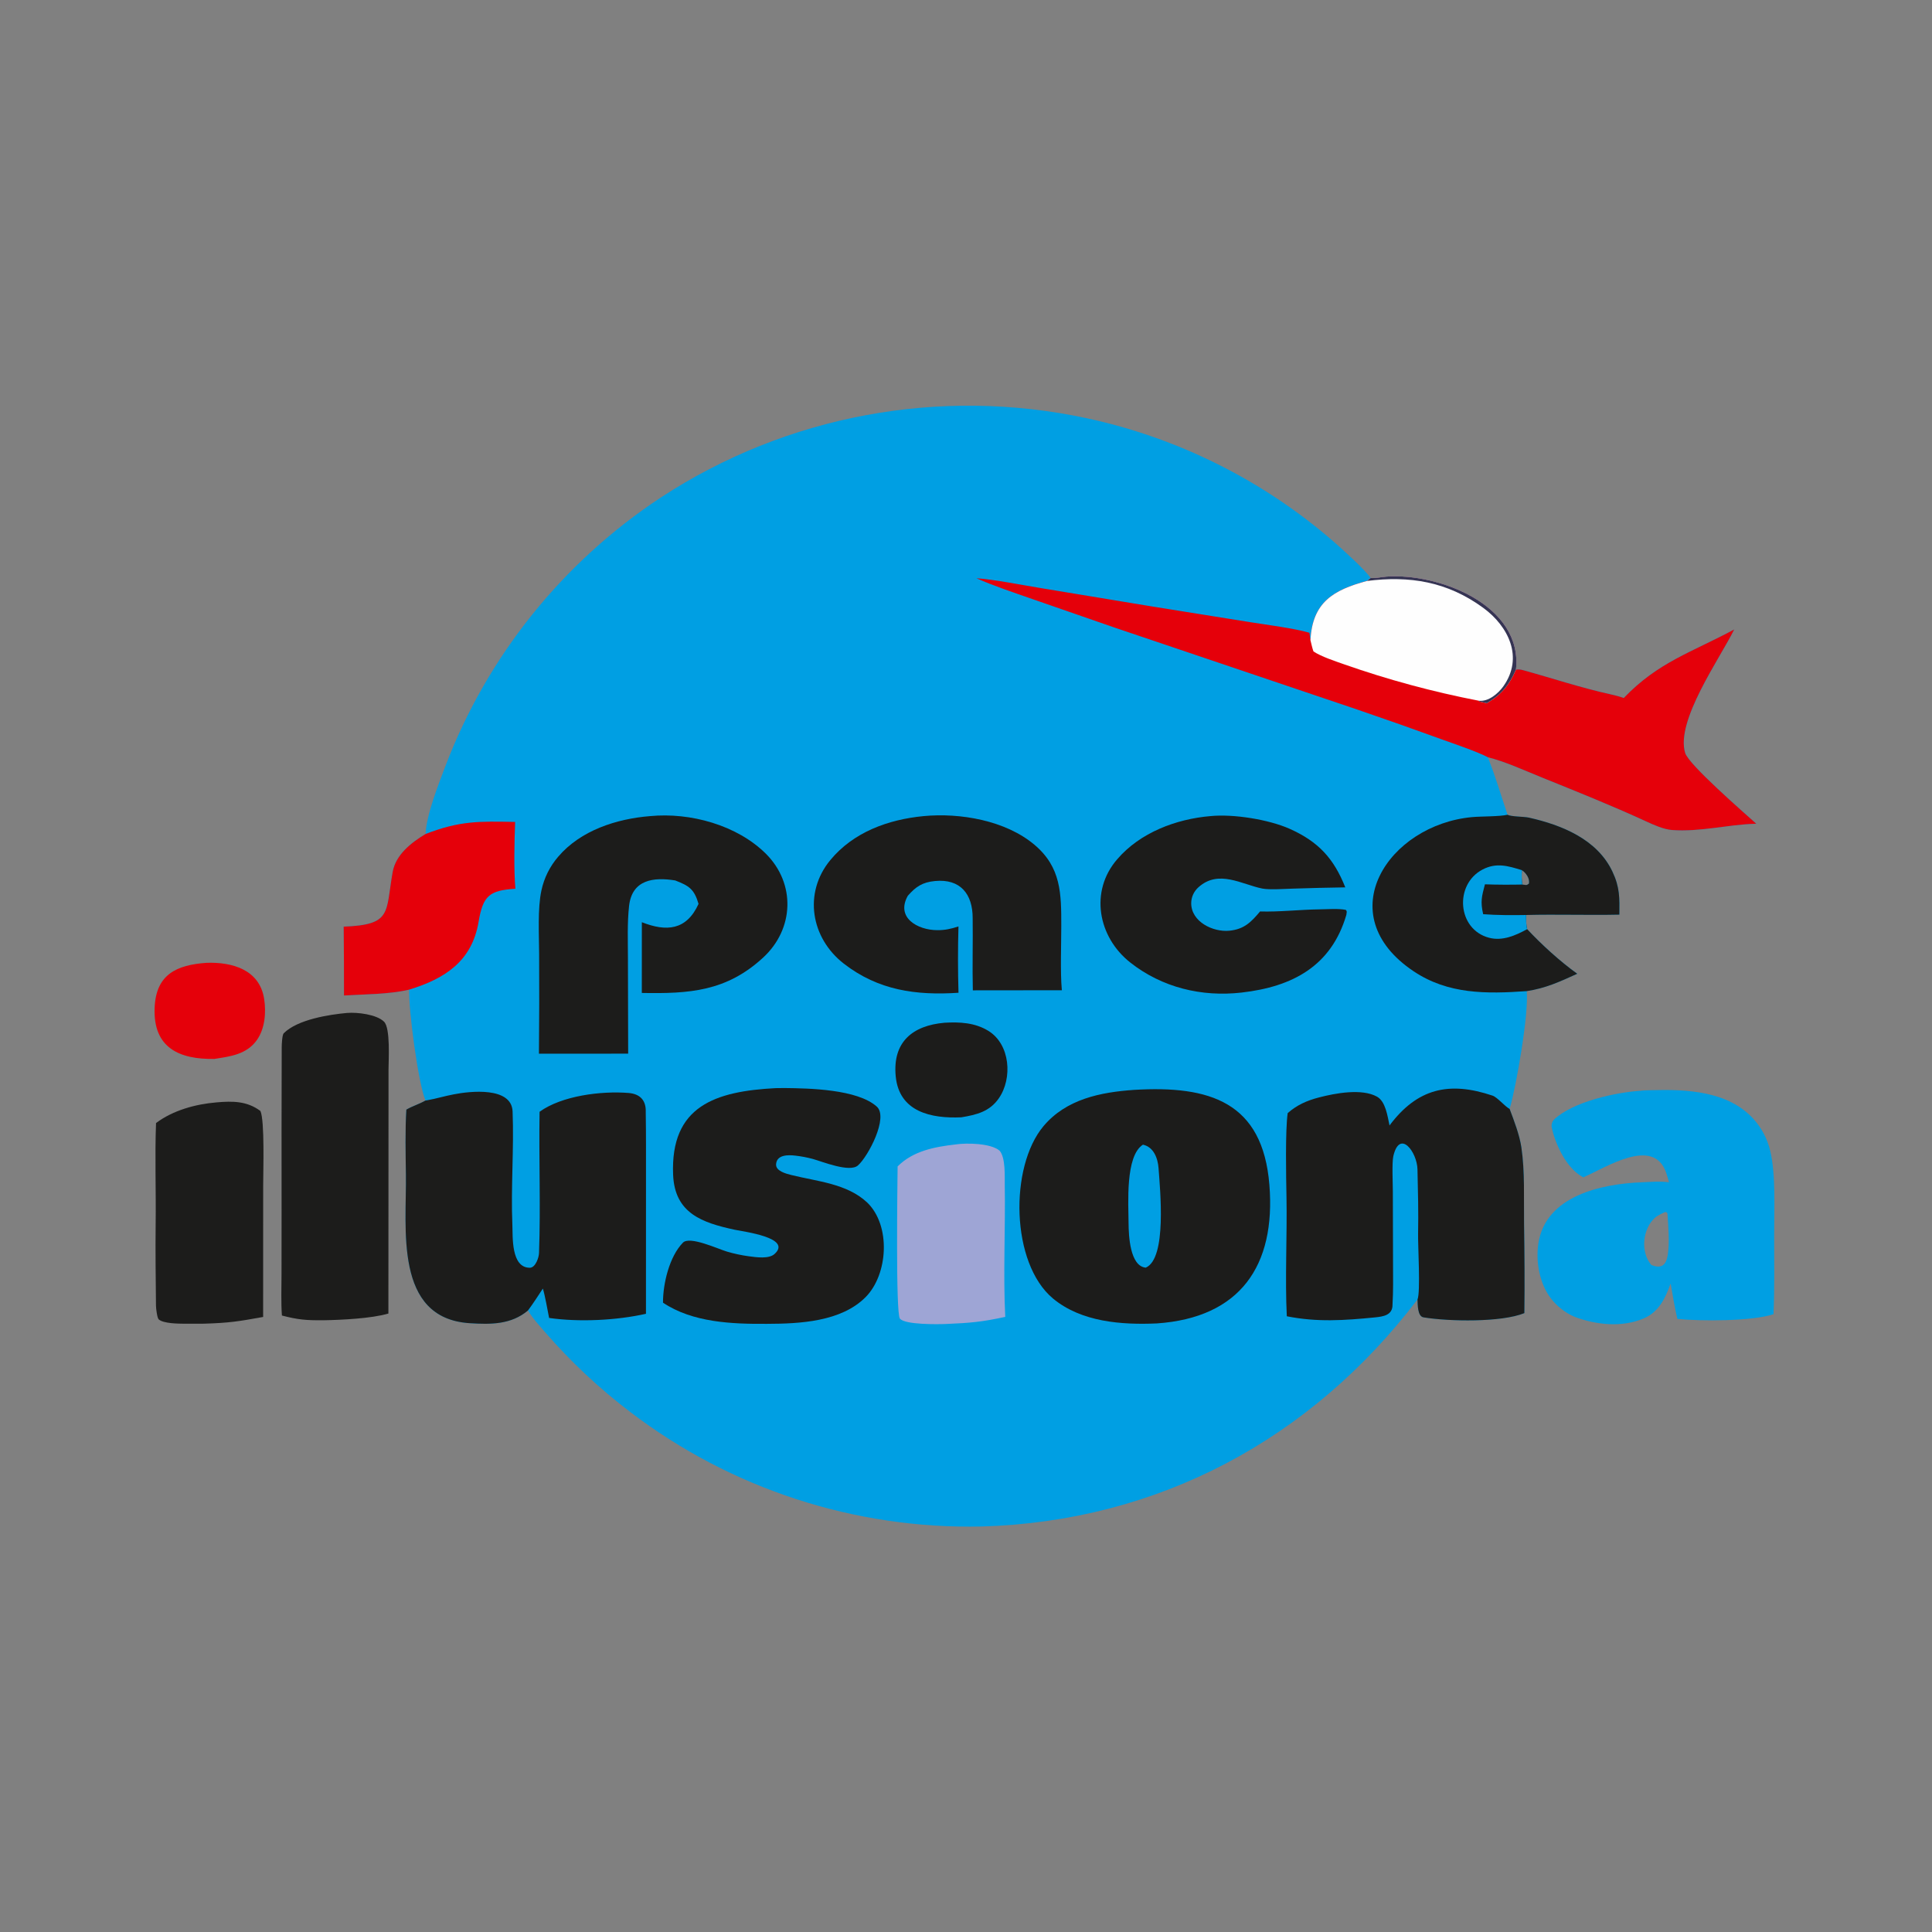 <svg version="1.2" xmlns="http://www.w3.org/2000/svg" viewBox="0 0 600 600" width="600" height="600">
	<rect x="0" y="0" width="600" height="600" fill="#808080" stroke="none"/>
	<style>
		.s0 { fill: #009fe3 } 
		.s1 { fill: #e5000a } 
		.s2 { fill: #fefefe } 
		.s3 { fill: #353453 } 
		.s4 { fill: #1c1c1b } 
		.s5 { fill: #9ea5d5 } 
	</style>
	<g id="Layer 1">
		<g id="Layer 1">
			<path class="s0" d="m132.16 259c0.28-5.98 3.97-15.29 6.13-21 13.01-34.19 36.44-63.41 66.99-83.53 38.99-25.5 86.55-34.36 132.11-24.61 28.4 6.1 54.8 19.28 76.74 38.31 2.47 2.14 9.86 8.8 11.52 11.33 1.56 0.13 3.33-0.31 4.95-0.43 16.21-1.16 42.39 8.84 40.2 28.88 0.89-0.08 1.32-0.07 2.19 0.17 9.08 2.5 17.98 5.49 27.19 7.51 1.37 0.31 2.76 0.66 4.09 1.14 10.76-11.2 21.08-14.17 34.3-21.28-4.42 8.99-18.28 28.39-15.23 38.35 1.13 3.68 18.19 18.46 22.08 21.98l-0.37 0.01c-8.52 0.25-17.24 2.6-25.79 1.94-2.59-0.2-5.66-1.58-8-2.66-10.65-4.91-21.56-9.27-32.43-13.66-5.38-2.17-11.19-4.88-16.78-6.29 2.44 6.07 4.06 11.78 6.13 17.87 1.08 0.61 5.11 0.55 6.59 0.88 10.24 2.3 21.25 6.71 26 16.8 2.3 4.86 2.2 8.18 2.14 13.34-9.65 0.21-19.5-0.14-28.98 0.11 0.03 1.48-0.03 2.97 0.34 4.39 4.44 4.77 10.27 10.07 15.56 13.86-5.33 2.42-9.8 4.51-15.7 5.39 0.71 6.69-3.17 29.37-5.3 36.59 1.36 3.6 3.08 8.11 3.64 11.89 1.14 7.68 0.73 15.97 0.84 23.75 0.14 9.27 0.21 18.51 0.09 27.77-7.07 2.91-23.4 2.62-31.31 1.32-1.9-0.31-1.8-4.03-1.87-5.56-33.06 43.44-80.58 68.93-135.35 70.51-39.36 0.86-77.86-11.68-109.16-35.57-9.58-7.27-18.38-15.52-26.27-24.59-1.75-2.01-4.18-4.67-5.47-6.93-5.22 4.41-11.58 4.37-18.12 3.95-23.61-1.53-19.54-29.56-19.79-46.19-0.09-6.31-0.26-13.86 0.14-20.14 1.98-1.15 4-1.7 5.93-2.82-2.34-5.73-5.28-28.48-5.06-34.44-6.25 1.48-13.86 1.42-20.24 1.82q0.02-10.69-0.1-21.38c15.09-0.6 12.97-4.23 15.21-16.94 0.95-5.37 5.66-9.09 10.22-11.84zm340.58 15.7c1.38 0.14 1.18 0.35 2.06-0.25 0.41-1.55-0.92-3.43-2.18-4.22-0.08 1.86-0.09 2.62 0.12 4.47z"/>
			<path class="s1" d="m425.65 179.5c1.56 0.13 3.33-0.31 4.95-0.43 16.21-1.16 42.39 8.84 40.2 28.88 0.89-0.08 1.32-0.07 2.19 0.17 9.08 2.5 17.98 5.49 27.19 7.51 1.37 0.31 2.76 0.66 4.09 1.14 10.76-11.2 21.08-14.17 34.3-21.28-4.42 8.99-18.28 28.39-15.23 38.35 1.13 3.68 18.19 18.46 22.08 21.98l-0.37 0.01c-8.52 0.25-17.24 2.6-25.79 1.94-2.59-0.2-5.66-1.58-8-2.66-10.65-4.91-21.56-9.27-32.43-13.66-5.38-2.17-11.19-4.88-16.78-6.29-3.28-1.75-10.71-4.24-14.51-5.62q-13-4.73-26.08-9.2l-75.47-25.49-25.21-8.75c-5.58-1.96-12.24-4.15-17.54-6.52 5.38 0.37 14.21 2.1 19.76 3.02l34.95 5.77 30.49 4.88c5.04 0.8 13.6 1.9 18.21 3.26l0.32 2.29c0.63-11.77 7.1-15.56 17.56-18.38z"/>
			<path class="s2" d="m425.65 179.5c1.56 0.13 3.33-0.31 4.95-0.43 16.21-1.16 42.39 8.84 40.2 28.88-2.06 4.76-4.51 7.77-9.04 10.42l-2.38-0.52-0.12-0.23c-14.22-2.75-28.23-6.53-41.89-11.33-2.83-1-7.01-2.36-9.46-3.98-0.38-1.04-0.67-2.41-0.94-3.51 0.63-11.77 7.1-15.56 17.56-18.38z"/>
			<path class="s3" d="m425.65 179.5c1.56 0.13 3.33-0.31 4.95-0.43 16.21-1.16 42.39 8.84 40.2 28.88-2.06 4.76-4.51 7.77-9.04 10.42l-2.38-0.52-0.12-0.23c2.93 0.38 6.02-2.23 7.6-4.45 6.39-8.98 1.61-18.66-6.23-24.4-11.17-8.18-22.92-10.03-36.1-8.35z"/>
			<path class="s4" d="m132.13 341.78l0.52-0.08c2.7-0.46 5.49-1.33 8.27-1.84 5.05-1 17.97-2.44 18.27 5.32 0.46 11.7-0.56 23.44-0.07 35.19 0.15 3.69-0.45 13.34 5.42 13.34 1.78 0 2.86-3.28 2.86-4.65 0.53-14.54-0.08-29.25 0.17-43.79 6.91-4.99 19.14-6.52 27.63-5.84 3.62 0.29 5.47 2.36 5.34 5.87 0.12 7.26 0.07 14.51 0.08 21.77l-0.01 40.94c-9.16 2.06-20.74 2.63-30.08 1.29-0.49-2.45-1.26-6.96-1.94-9.12-1.45 2.21-3.05 4.7-4.62 6.8-5.22 4.41-11.58 4.37-18.12 3.95-23.61-1.53-19.54-29.56-19.79-46.19-0.09-6.31-0.26-13.86 0.14-20.14 1.98-1.15 4-1.7 5.93-2.82z"/>
			<path class="s4" d="m431.53 349.52c8.56-11.42 18.39-13.85 32-9.26 1.48 0.5 3.89 3.41 5.3 4.13 1.36 3.6 3.08 8.11 3.64 11.89 1.14 7.68 0.73 15.97 0.84 23.75 0.14 9.27 0.21 18.51 0.09 27.77-7.07 2.91-23.4 2.62-31.31 1.32-1.9-0.31-1.8-4.03-1.87-5.56 0.98-2.24 0.1-16.92 0.18-20.47 0.14-6.26-0.04-13.63-0.19-19.95-0.13-5.38-5.51-12.58-7.5-4.09-0.47 2.19-0.15 8.41-0.15 10.95l0.06 22.72c0.01 4.16 0.09 8.23-0.16 12.41 0.06 3.31-2.82 3.73-5.45 4-9.53 0.94-17.93 1.53-27.38-0.35-0.58-11.46 0.12-25.38-0.1-37.05-0.12-6.12-0.4-20.83 0.38-26.05 2.87-2.51 5.95-3.89 9.75-4.87 4.92-1.28 13.25-2.87 17.98-0.23 2.68 1.49 3.27 6.06 3.89 8.94z"/>
			<path class="s4" d="m468.18 253.03c1.08 0.61 5.11 0.55 6.59 0.88 10.24 2.3 21.25 6.71 26 16.8 2.3 4.86 2.2 8.18 2.14 13.34-9.65 0.21-19.5-0.14-28.98 0.11 0.03 1.48-0.03 2.97 0.34 4.39 4.44 4.77 10.27 10.07 15.56 13.86-5.33 2.42-9.8 4.51-15.7 5.39-12.55 0.89-24.4 0.99-35.07-6.13-26.38-17.6-7.89-45.51 18.11-47.91 2.86-0.26 8.57-0.15 11.01-0.73zm4.56 21.67c1.38 0.14 1.18 0.35 2.06-0.25 0.41-1.55-0.92-3.43-2.18-4.22-0.08 1.86-0.09 2.62 0.12 4.47z"/>
			<path class="s0" d="m474.27 288.55c-3.63 2.01-7.69 3.76-11.82 2.68-9.9-2.58-10.88-16.56-2.03-21.19 4.33-2.26 7.97-1.1 12.2 0.19-0.08 1.86-0.09 2.62 0.12 4.47-3.58 0.08-8 0.07-11.58-0.07-0.99 3.8-1.45 5.33-0.55 9.28 4.18 0.32 9.1 0.33 13.32 0.25 0.03 1.48-0.03 2.97 0.34 4.39z"/>
			<path class="s1" d="m132.16 259c10.71-4.11 16.46-3.96 27.82-3.74-0.23 5.91-0.44 14.85 0.08 20.74-8.09 0.54-10.05 2.11-11.44 10.32-2.06 12.18-10.41 17.61-21.55 21.02-6.25 1.48-13.86 1.42-20.24 1.82q0.02-10.69-0.1-21.38c15.09-0.6 12.97-4.23 15.21-16.94 0.95-5.37 5.66-9.09 10.22-11.84z"/>
			<path class="s4" d="m352.22 338.47c23.49-1.41 39.93 3.77 42 29.49 2.03 25.17-9.13 41.28-34.97 43.04-10.89 0.48-23.45-0.41-32.26-7.76-13.09-10.93-13.54-40.87-2.92-53.51 7.04-8.38 17.68-10.54 28.15-11.26z"/>
			<path class="s0" d="m354.95 355.49c3.35 0.71 4.63 4.25 4.85 7.31 0.47 6.67 2.65 28.01-3.97 30.88-4.94-0.45-5.31-10.02-5.34-13.75-0.04-6.08-1.06-20.94 4.46-24.44z"/>
			<path class="s4" d="m240.88 337.93q1.37-0.05 2.73-0.03c7.7 0.08 22.63 0.36 28.67 5.75 3.75 3.35-2.69 15.53-5.84 18.29-2.58 2.27-10.97-1.17-14.02-2.02q-2.68-0.72-5.44-1.03c-2.05-0.24-5.72-0.38-5.96 2.64-0.17 2.14 3.06 2.96 4.72 3.38 7.98 2 17.26 2.63 23.55 8.52 7.43 7.13 6.55 22.34-0.47 29.41-7.61 7.66-20.5 8.26-30.6 8.29-10.89 0.08-23.1-0.4-32.32-6.57-0.02-5.95 1.99-14.35 6.19-18.64 2.09-2.15 10.82 1.92 13.62 2.76q3.37 1 6.85 1.47c2.31 0.31 6.22 0.89 7.99-0.72 5.58-5.06-9.66-6.93-12.42-7.53-10-2.17-18.61-5.06-19.09-17.09-0.86-21.35 13.14-25.9 31.84-26.88z"/>
			<path class="s4" d="m201.9 253.45c12.46-1.2 27.02 2.77 36.02 11.75 9.22 9.26 8.69 23.29-0.86 32.13-11.45 10.6-23.05 11.31-37.74 11.04l0.01-21.97c7.6 3 13.86 2.56 17.61-5.69-1.35-4.59-2.93-5.61-7.25-7.28-6.64-1.08-13.42-0.32-14.33 7.95-0.59 5.35-0.35 10.89-0.35 16.29l0.07 29.55-27.71 0.02q0.15-15.47 0.06-30.94c-0.02-5.86-0.51-14.2 0.71-19.76 0.82-3.87 2.62-7.48 5.21-10.48 6.96-8.18 18.14-11.78 28.55-12.61z"/>
			<path class="s4" d="m286.81 253.45c11.4-1.08 25.47 1.34 34.44 8.89 8.34 7.02 8.34 15.23 8.34 25.21 0 5.53-0.33 14.28 0.15 19.63l0.04 0.35-27.66 0.03c-0.18-7.45 0.05-14.95-0.05-22.43 0.01-7.49-3.83-12.28-11.71-11.52-3.86 0.37-5.91 1.71-8.43 4.58-3.82 6.81 3.05 10.65 9.14 10.68 2.43 0.02 4.29-0.41 6.59-1.16q-0.29 10.3 0.01 20.6c-13.13 0.87-24.88-0.72-35.6-9.03-10.24-7.94-12.64-21.94-4.22-32.16 7.18-8.7 17.97-12.61 28.96-13.67z"/>
			<path class="s4" d="m375.89 253.45c7.13-0.72 18.11 1.05 24.59 3.93 8.99 4 13.77 9.26 17.31 18.2q-8.12 0.12-16.25 0.39c-2.44 0.07-7.29 0.42-9.51-0.02-6.36-1.26-13.58-6.04-19.84-0.4-1.41 1.25-2.23 3.03-2.25 4.92-0.03 5.79 6.79 9.08 11.87 8.57 4.61-0.46 6.75-2.69 9.52-5.98 5.86 0.19 12.47-0.58 18.39-0.65 2.53-0.02 5.81-0.32 8.25 0.16 0.44 0.56 0.25 0.6 0.15 1.57-4.68 15.89-16.69 22.3-32.55 24.11-12.4 1.41-24.69-1.56-34.55-9.33-10.04-7.9-12.69-22.15-4.05-32.08 7.12-8.29 18.27-12.48 28.92-13.39z"/>
			<path class="s5" d="m296.79 355.41c3.4-0.5 10.91-0.41 13.66 1.96 1.88 2.19 1.55 8.08 1.59 10.7 0.23 13.54-0.53 27.42 0.15 40.9-7.29 1.58-10.93 1.89-18.28 2.2-2.63 0.12-12.92 0.27-14.44-1.67-1.34-1.7-0.76-41.71-0.71-47.26 4.85-4.85 11.46-6.06 18.03-6.83z"/>
			<path class="s4" d="m293.32 317.62c4.7-0.27 9.47-0.05 13.65 2.54 6.77 4.17 7.53 14.7 3.24 20.91-2.88 4.17-6.96 5.14-11.67 5.92-9.3 0.42-19.32-1.65-20.37-12.75-1.02-10.74 5.35-15.76 15.15-16.62z"/>
			<path class="s0" d="m509.47 338.75c0.91-0.14 2.4-0.15 3.36-0.18 10.96-0.32 23.8 0.25 31.67 8.87 2.55 2.79 4.35 6.18 5.23 9.87 1.82 7.34 1.23 18.41 1.25 26.29 0.01 7.75 0.15 16.85-0.21 24.54-6.66 2.22-22.73 2.19-29.85 1.46-0.83-3.55-1.46-7.37-2.09-10.98-1.65 4.53-3.61 8.79-8.34 10.82-6.79 2.91-14.88 2.02-21.57-0.52-2.87-1.26-5.37-3.22-7.29-5.7-3.52-4.61-4.73-11.39-3.88-17.04 2.24-14.85 19.64-18.53 32.16-19.01 2.78-0.11 5.65-0.39 8.42 0.01q-0.39-1.5-0.89-2.98c-3.96-11.51-19.04-1.37-25.75 1.43q-0.85-0.46-1.62-1.04c-4.11-3.07-7.14-9.55-8.18-14.54-0.16-0.79 0.19-1.85 0.76-2.39 5.9-5.57 19.21-8.42 26.82-8.91zm3.36 54.09c3.12 1.29 4.64 0.08 5.13-3.24 0.57-3.93 0.15-8.76-0.12-12.76-0.41-0.5-0.15-0.35-0.8-0.42-1.04 0.5-2.3 1.05-3.15 1.83-3.8 3.46-4.48 10.64-1.06 14.59z"/>
			<path class="s4" d="m107.78 314.58c3.27-0.26 9.18 0.45 11.49 2.72 2.03 1.99 1.39 12 1.39 14.77l-0.01 19.44-0.03 56.42c-5.19 1.55-14.71 2-20.22 2.09-5.27 0.04-7.81-0.16-12.85-1.47-0.29-3.86-0.14-8.93-0.12-12.82l0.02-19.9c0-16.85-0.04-33.77 0.04-50.62 0-0.81 0.14-3.82 0.61-4.3 4.34-4.36 14.31-5.84 19.68-6.33z"/>
			<path class="s4" d="m67.19 342.36c5.07-0.45 9.54-0.44 13.69 2.67 1.36 3.03 0.85 18.82 0.85 23.2l-0.01 40.76c-7.61 1.38-10.44 1.85-18.32 2.09q-3.12 0.04-6.24 0.01c-1.72-0.01-6.44-0.04-7.88-1.35-0.47-0.43-0.83-3.35-0.84-4.23-0.08-8.43-0.2-16.91-0.1-25.34 0.14-10.4-0.28-21.02 0.12-31.4 5.26-3.96 12.27-5.87 18.73-6.41z"/>
			<path class="s1" d="m64.17 299.01c7.93-0.26 16.43 2.09 17.86 11.19 0.66 4.21 0.26 9.3-2.3 12.86-3.2 4.43-8.21 5.03-13.18 5.8-10.77 0.17-19.03-3.38-18.53-15.88 0.42-10.45 6.92-13.32 16.15-13.97z"/>
		</g>
	</g>
</svg>